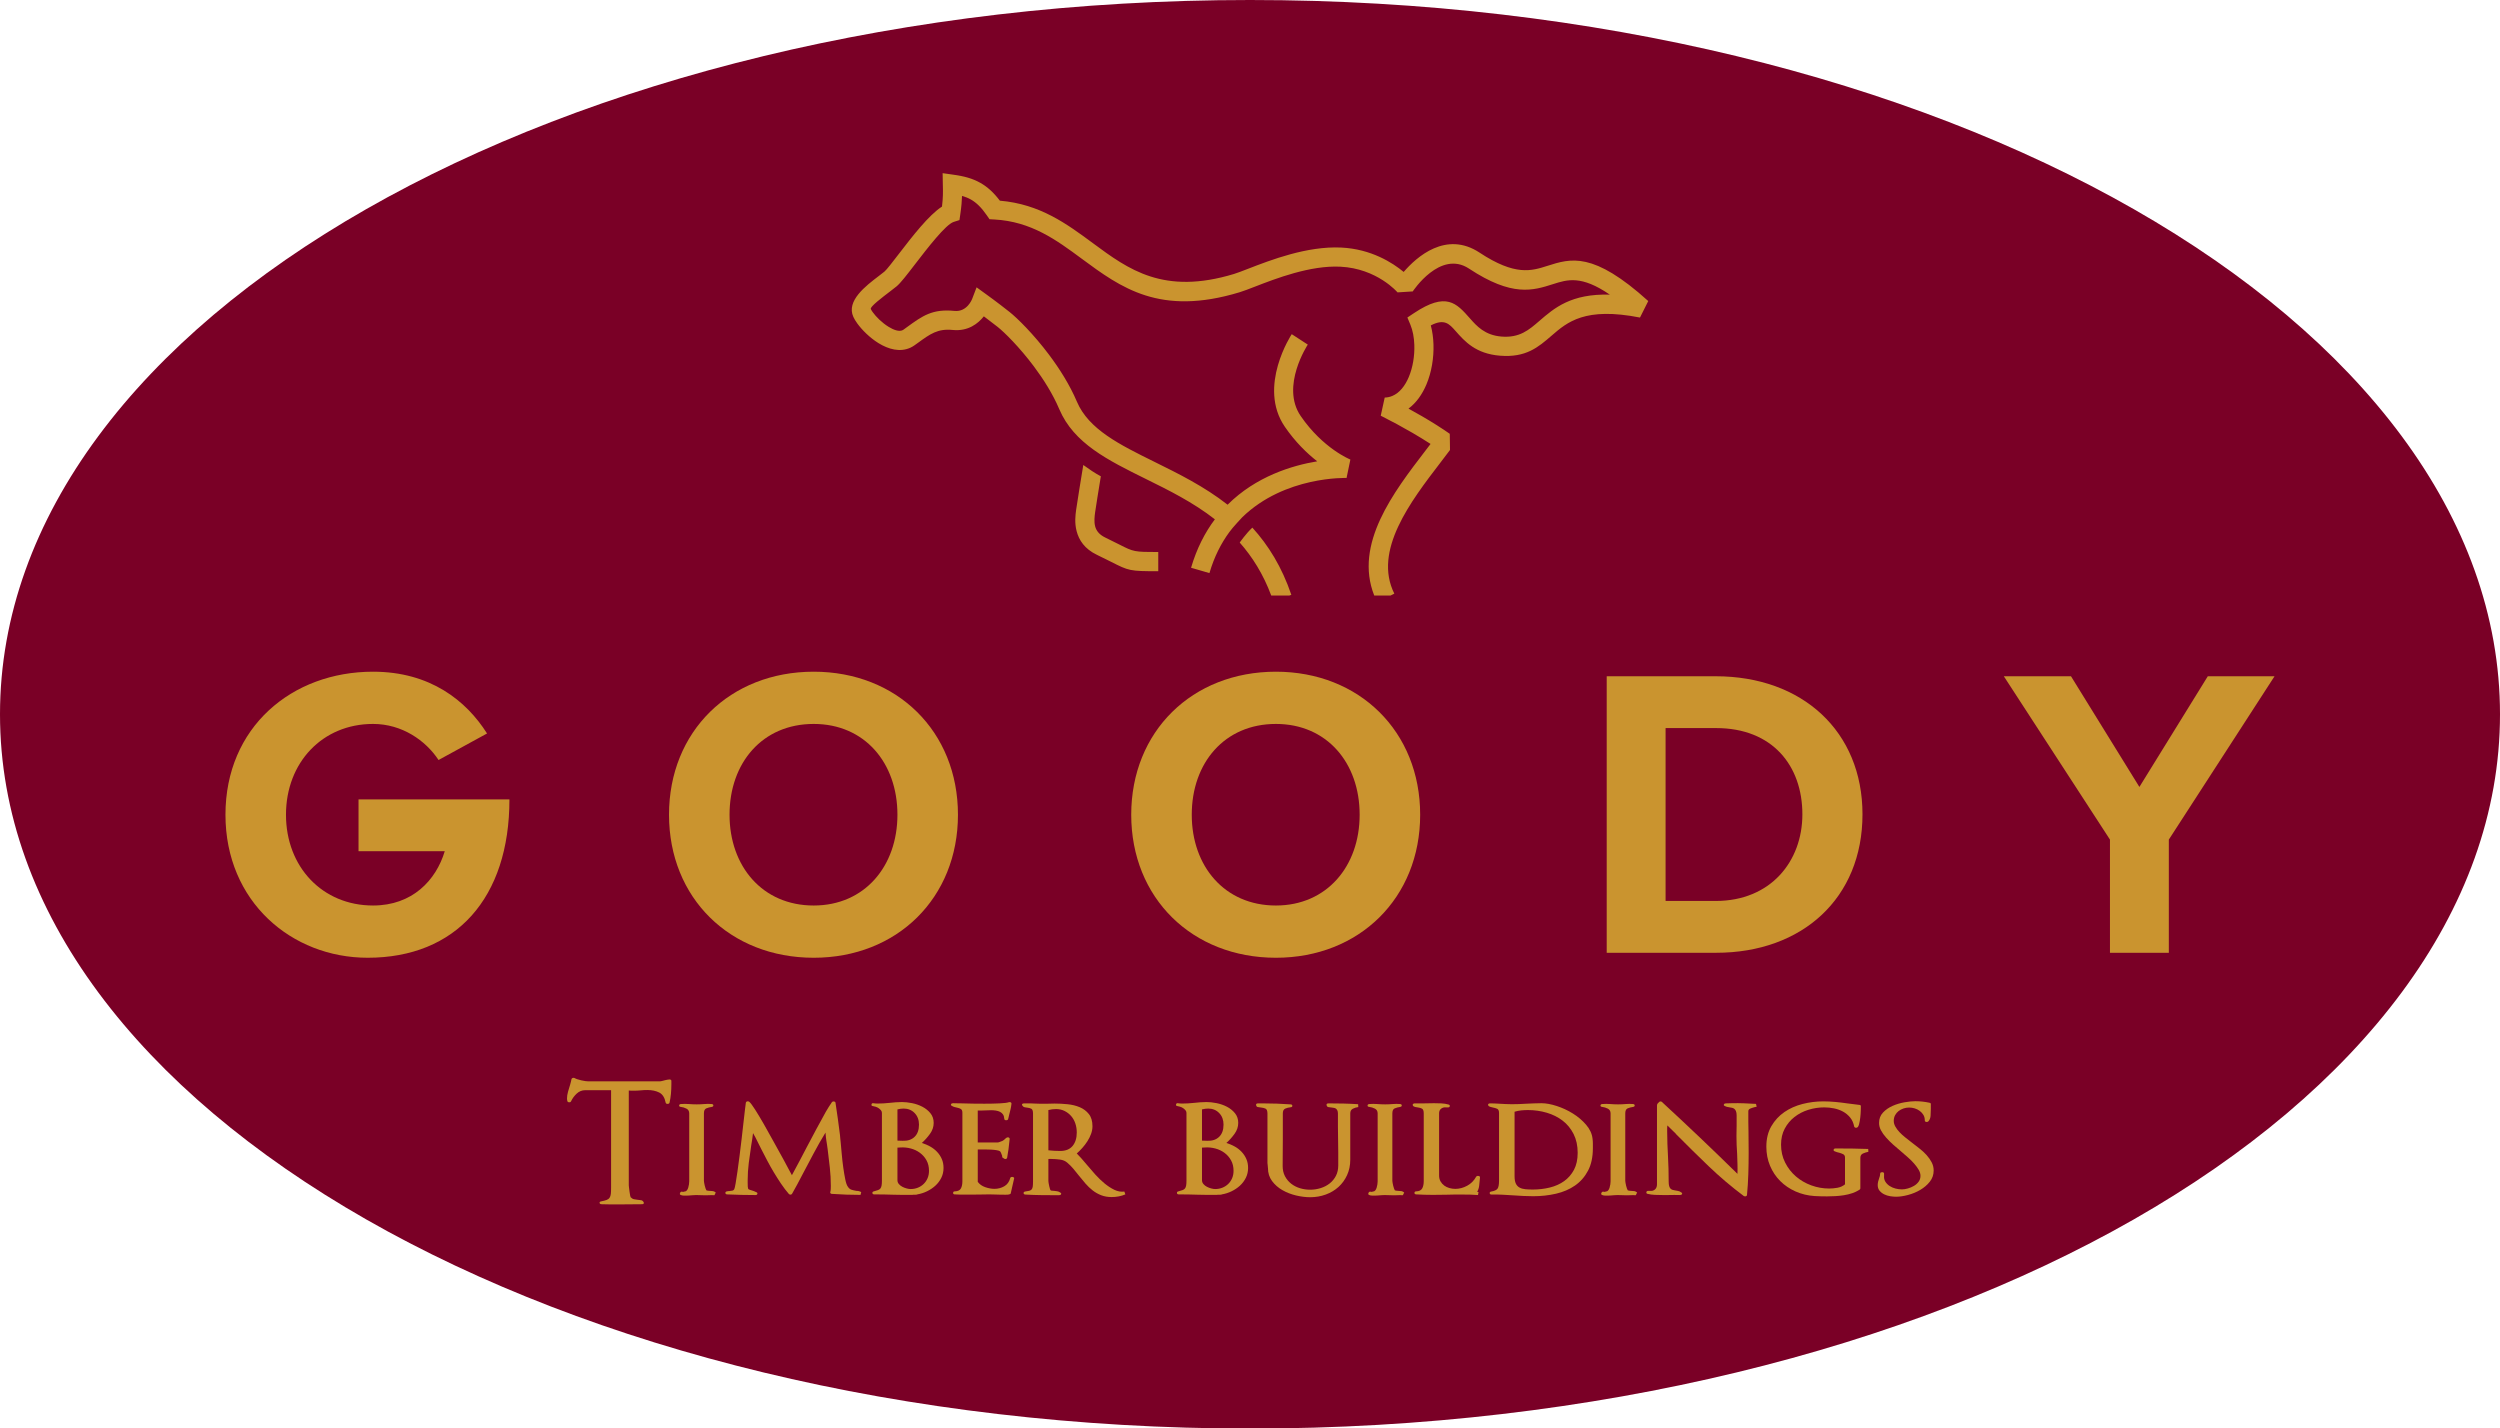 <?xml version="1.0" encoding="UTF-8"?> <svg xmlns="http://www.w3.org/2000/svg" xmlns:xlink="http://www.w3.org/1999/xlink" version="1.1" id="Layer_1" x="0px" y="0px" width="784px" height="447.931px" viewBox="0 0 784 447.931" xml:space="preserve"> <path fill="#7A0026" d="M784,224c0,123.712-175.505,224-392,224C175.504,448,0,347.712,0,224C0,100.288,175.504,0,392,0 C608.495,0,784,100.288,784,224"></path> <path fill-rule="evenodd" clip-rule="evenodd" fill="#CA942F" d="M345.222,149.37c-0.668,4.104-1.574,9.684-1.8,11.334 c-0.158,1.178-0.371,2.867,0.011,4.35c0.332,1.278,1.194,2.575,3.171,3.517c1.689,0.808,3.266,1.606,4.547,2.256 c4.327,2.194,4.508,2.288,12.08,2.288v6.019c-8.979,0-9.215-0.118-14.786-2.944c-1.063-0.539-2.37-1.203-4.43-2.186 c-3.904-1.861-5.666-4.643-6.391-7.445c-0.676-2.598-0.378-4.997-0.152-6.656c0.305-2.235,1.616-10.255,2.245-14.083 C341.428,147.067,343.415,148.413,345.222,149.37 M398.657,186.754c-2.5-6.704-5.912-12.113-9.879-16.606c0,0,1.949-2.82,3.96-4.685 c4.989,5.489,9.253,12.299,12.225,21.081l-0.621,0.21H398.657z M430.96,186.754h5.125l1.173-0.586 c-6.727-13.466,5.14-28.94,14.499-41.149c0.997-1.305,1.973-2.576,2.963-3.904l-0.074-5.073c-2.563-1.793-5.542-3.674-8.705-5.513 c-1.37-0.797-2.785-1.595-4.238-2.387c2.456-1.826,4.321-4.493,5.615-7.559c1.624-3.848,2.354-8.373,2.22-12.575 c-0.07-2.088-0.349-4.113-0.837-5.96c4.258-2.215,5.801-0.471,7.761,1.748c2.876,3.262,6.305,7.14,13.951,7.751 c8.145,0.651,11.98-2.663,16.211-6.325c4.889-4.222,10.445-9.025,27.675-5.64l2.591-5.174c-17.29-15.617-24.288-13.38-31.68-11.018 c-4.915,1.569-10.048,3.21-21.214-4.164c-10.512-6.944-19.766,1.362-23.806,6.054c-3.434-2.848-10.143-7.187-19.583-7.646 c-10.685-0.52-22.165,3.924-29.231,6.663c-1.866,0.724-3.406,1.321-4.401,1.62c-22.098,6.697-33.104-1.434-44.191-9.624 c-8.29-6.126-16.622-12.277-29.232-13.361c-1.961-2.593-3.922-4.343-6.107-5.581c-2.505-1.421-5.158-2.096-8.355-2.55l-3.485-0.495 l0.061,3.517c0.007,0.315,0.01,0.525,0.016,0.732c0.037,1.549,0.077,3.312-0.276,6.232c-4.14,2.644-9.372,9.434-13.417,14.689 c-2.155,2.801-3.939,5.12-4.625,5.689c-0.461,0.386-1.065,0.844-1.736,1.356c-4.146,3.15-10.306,7.832-8.022,12.848 c0.273,0.61,0.69,1.304,1.218,2.037c1.464,2.041,3.948,4.526,6.672,6.204c3.154,1.941,6.742,2.913,9.988,1.436 c0.453-0.206,0.904-0.469,1.354-0.791c1.562-1.123,0.814-0.58,1.099-0.787c3.784-2.745,6.146-4.46,10.813-3.991 c4.876,0.485,7.992-2.018,9.783-4.274c1.234,0.92,2.776,2.09,4.334,3.323c2.13,1.687,6.796,6.296,11.348,12.364 c3.014,4.021,5.944,8.65,7.975,13.434c4.558,10.725,15.21,15.981,27.155,21.881c7.138,3.521,14.774,7.294,21.638,12.653 c-3.09,4.109-5.688,9.111-7.466,15.191l5.762,1.671c1.503-5.141,3.689-9.392,6.286-12.913c0.98-1.392,3.995-4.583,3.995-4.583 c13.357-13,32.642-12.336,32.718-12.333l1.199-5.776c-0.024-0.009-8.57-3.425-15.584-13.66c-6.389-9.316,2.205-22.353,2.23-22.389 l-5.034-3.271c-0.031,0.048-10.83,16.407-2.162,29.046c3.303,4.815,6.972,8.344,10.153,10.829 c-7.846,1.296-19.175,4.704-28.108,13.607c-7.32-5.735-15.408-9.728-22.972-13.461c-10.887-5.375-20.597-10.166-24.28-18.846 c-2.235-5.25-5.428-10.306-8.708-14.68c-4.884-6.515-10.041-11.58-12.43-13.467c-4.008-3.175-7.14-5.409-7.15-5.416l-3.175-2.302 l-1.401,3.669c-0.004,0.008-1.549,4.123-5.519,3.726c-6.944-0.693-10.015,1.532-14.928,5.1c-0.987,0.716-0.266,0.203-1.078,0.784 c-0.087,0.064-0.194,0.126-0.316,0.179c-1.106,0.503-2.749-0.086-4.368-1.084c-2.046-1.259-3.885-3.091-4.956-4.577 c-0.272-0.38-0.481-0.724-0.608-1.002c-0.309-0.681,3.562-3.624,6.166-5.603c0.754-0.573,1.43-1.086,1.95-1.522 c1.221-1.017,3.181-3.559,5.542-6.628c4.198-5.455,9.82-12.755,12.344-13.558l1.799-0.571l0.271-1.853 c0.355-2.416,0.493-4.23,0.534-5.725c1.018,0.287,1.942,0.65,2.791,1.132c1.712,0.972,3.291,2.5,4.991,4.962l0.841,1.215 l1.476,0.079c11.625,0.619,19.541,6.466,27.418,12.287c12.305,9.088,24.522,18.116,49.508,10.544 c1.265-0.383,2.876-1.007,4.824-1.763c6.618-2.563,17.358-6.725,26.784-6.263c11.563,0.563,17.927,8.037,17.945,8.059l4.773-0.304 c0.026-0.036,8.6-13.121,17.639-7.154c13.56,8.957,20.088,6.87,26.342,4.872c4.525-1.448,8.87-2.832,17.817,3.291 c-12.153-0.347-17.406,4.194-22.142,8.285c-3.229,2.792-6.154,5.32-11.813,4.867c-5.243-0.419-7.791-3.305-9.932-5.73 c-4.212-4.765-7.398-8.376-17.535-1.618l-2.06,1.371l0.955,2.288c0.736,1.778,1.148,3.983,1.224,6.336 c0.111,3.398-0.467,7.019-1.747,10.058c-1.164,2.753-2.888,4.972-5.163,5.915c-0.729,0.307-1.524,0.484-2.38,0.512l-1.245,5.681 c3.306,1.652,6.703,3.49,9.93,5.365c2.025,1.182,3.948,2.358,5.695,3.493c-0.531,0.697-1.085,1.417-1.645,2.152 C437.048,154.327,424.572,170.603,430.96,186.754"></path> <path fill="#CA942F" d="M70.704,255.498c0-27.432,20.801-44.853,46.282-44.853c17.941,0,29.251,9.101,35.751,19.372l-15.21,8.32 c-4.03-6.11-11.441-11.312-20.541-11.312c-15.861,0-27.301,12.091-27.301,28.472s11.44,28.472,27.301,28.472 c12.351,0,19.761-7.932,22.49-17.031h-27.041v-16.251h47.323c0,30.942-16.771,49.663-44.462,49.663 C91.505,300.35,70.704,282.799,70.704,255.498"></path> <path fill="#CA942F" d="M209.803,255.498c0-26.132,19.112-44.853,45.372-44.853c26.131,0,45.241,18.721,45.241,44.853 s-19.11,44.853-45.241,44.853C228.915,300.35,209.803,281.629,209.803,255.498 M281.436,255.498 c0-16.251-10.271-28.472-26.261-28.472c-16.121,0-26.391,12.221-26.391,28.472c0,16.12,10.27,28.472,26.391,28.472 C271.165,283.969,281.436,271.618,281.436,255.498"></path> <path fill="#CA942F" d="M354.753,255.498c0-26.132,19.112-44.853,45.372-44.853c26.131,0,45.241,18.721,45.241,44.853 s-19.11,44.853-45.241,44.853C373.865,300.35,354.753,281.629,354.753,255.498 M426.386,255.498 c0-16.251-10.271-28.472-26.261-28.472c-16.121,0-26.39,12.221-26.39,28.472c0,16.12,10.269,28.472,26.39,28.472 C416.115,283.969,426.386,271.618,426.386,255.498"></path> <path fill="#CA942F" d="M503.864,298.79v-86.713h34.19c27.171,0,46.022,17.29,46.022,43.291c0,26.263-18.852,43.423-45.893,43.423 H503.864z M565.226,255.367c0-15.21-9.359-27.041-27.041-27.041h-15.859v54.214h15.729 C555.216,282.54,565.226,270.188,565.226,255.367"></path> <polygon fill="#CA942F" points="661.684,298.789 661.684,263.298 628.402,212.076 649.463,212.076 670.913,246.787 692.365,212.076 713.295,212.076 680.144,263.298 680.144,298.789 "></polygon> <g> <path fill="#CA942F" d="M210.409,343.01c-0.087,0.96-0.236,1.894-0.445,2.801c-0.07,0.245-0.28,0.367-0.628,0.367 c-0.314,0-0.507-0.122-0.576-0.367c-0.314-1.604-0.987-2.67-2.016-3.193c-1.03-0.523-2.278-0.786-3.744-0.786 c-0.385,0-0.733,0.01-1.047,0.026c-0.314,0.019-0.646,0.044-0.995,0.079c-0.314,0.035-0.672,0.061-1.073,0.078 c-0.402,0.019-0.742,0.026-1.021,0.026c-0.28,0-0.576,0-0.89,0c-0.28,0-0.542-0.018-0.786-0.053v29.742 c0,0.104,0.026,0.358,0.079,0.759c0.052,0.402,0.105,0.813,0.157,1.231s0.113,0.803,0.183,1.151c0.07,0.35,0.122,0.542,0.157,0.576 c0.349,0.35,0.698,0.559,1.047,0.628c0.348,0.07,0.681,0.123,0.995,0.157c0.489,0.035,0.907,0.088,1.257,0.157 c0.349,0.07,0.61,0.28,0.785,0.629c0.105,0.175,0.105,0.323,0,0.444c-0.104,0.123-0.28,0.184-0.523,0.184 c-2.13,0-4.25,0.018-6.362,0.053c-2.113,0.034-4.233,0.017-6.362-0.053c-0.349-0.034-0.542-0.174-0.576-0.419 c-0.035-0.244,0.122-0.4,0.472-0.472c0.733-0.139,1.309-0.287,1.728-0.444c0.418-0.157,0.733-0.393,0.942-0.707 s0.34-0.715,0.393-1.204s0.079-1.152,0.079-1.99v-30.527h-8.116c-1.013,0-1.903,0.358-2.67,1.073 c-0.769,0.716-1.361,1.527-1.78,2.436c-0.105,0.209-0.306,0.306-0.603,0.287c-0.297-0.017-0.48-0.147-0.55-0.393 c-0.035-0.139-0.061-0.27-0.078-0.393c-0.018-0.122-0.026-0.27-0.026-0.445c0-0.628,0.104-1.316,0.314-2.068 c0.209-0.75,0.436-1.509,0.681-2.277c0.105-0.314,0.184-0.61,0.236-0.891c0.052-0.278,0.113-0.558,0.183-0.837 c0.07-0.175,0.201-0.288,0.393-0.341c0.191-0.053,0.375-0.043,0.55,0.026c0.209,0.14,0.505,0.271,0.89,0.393 c0.384,0.123,0.793,0.235,1.23,0.34c0.436,0.105,0.855,0.184,1.257,0.236c0.401,0.052,0.707,0.078,0.916,0.078h22.411 c0.209,0,0.479-0.043,0.812-0.131c0.331-0.087,0.636-0.165,0.916-0.235c0.174-0.069,0.375-0.113,0.602-0.131 s0.427-0.044,0.603-0.079c0.174-0.034,0.34-0.017,0.497,0.053c0.157,0.07,0.236,0.192,0.236,0.366v1.152 C210.54,341.082,210.496,342.05,210.409,343.01z"></path> <path fill="#CA942F" d="M224.049,374.821c-0.628-0.035-1.249-0.035-1.859,0c-0.611,0.035-1.249,0.035-1.911,0l-1.99-0.053 c-0.28,0-0.628,0.018-1.047,0.053s-0.864,0.07-1.335,0.104c-0.471,0.035-0.925,0.044-1.361,0.026 c-0.437-0.018-0.777-0.079-1.021-0.184c-0.314-0.104-0.401-0.322-0.262-0.654c0.139-0.332,0.367-0.463,0.681-0.393 c0.174,0.07,0.322,0.078,0.445,0.025c0.122-0.052,0.218-0.078,0.288-0.078c0.279,0,0.515-0.113,0.707-0.341 c0.191-0.227,0.34-0.515,0.445-0.863c0.104-0.349,0.183-0.698,0.235-1.048c0.053-0.349,0.079-0.662,0.079-0.942v-21.312 c0-0.698-0.288-1.195-0.864-1.492c-0.576-0.296-1.178-0.479-1.807-0.55c-0.349-0.034-0.515-0.184-0.498-0.445 s0.201-0.41,0.55-0.445c0.838-0.069,1.676-0.069,2.514,0c0.838,0.07,1.658,0.105,2.461,0.105c0.803,0,1.588-0.035,2.356-0.105 c0.768-0.069,1.553-0.069,2.356,0c0.314,0.035,0.479,0.176,0.497,0.419c0.017,0.245-0.131,0.402-0.445,0.472 c-0.699,0.104-1.292,0.262-1.78,0.472c-0.489,0.209-0.733,0.732-0.733,1.57v21.154c0,0.141,0.026,0.35,0.079,0.629 s0.113,0.576,0.184,0.89c0.069,0.314,0.157,0.611,0.262,0.891c0.104,0.279,0.191,0.471,0.262,0.576 c0.104,0.035,0.262,0.07,0.471,0.104c0.209,0.035,0.401,0.052,0.576,0.052c0.384,0,0.724,0.026,1.021,0.079 c0.296,0.053,0.584,0.201,0.864,0.445L224.049,374.821z"></path> <path fill="#CA942F" d="M269.867,374.715c-3.003,0-5.987-0.104-8.954-0.313c-0.209,0-0.367-0.061-0.471-0.184 c-0.104-0.122-0.123-0.271-0.052-0.445c0.069-0.243,0.113-0.531,0.131-0.864c0.017-0.331,0.026-0.671,0.026-1.021 c0-1.885-0.104-3.787-0.314-5.708c-0.209-1.919-0.437-3.839-0.681-5.76c-0.07-0.593-0.14-1.091-0.209-1.492 c-0.07-0.4-0.131-0.785-0.183-1.152c-0.053-0.366-0.105-0.741-0.157-1.125s-0.097-0.872-0.131-1.467 c-1.327,2.165-2.575,4.355-3.744,6.572c-1.17,2.217-2.348,4.442-3.534,6.676c-0.524,1.013-1.047,2.008-1.571,2.984 c-0.524,0.978-1.065,1.956-1.624,2.933c-0.104,0.175-0.253,0.271-0.445,0.288c-0.192,0.018-0.376-0.044-0.55-0.184 c-0.873-1.012-1.702-2.103-2.487-3.272c-0.786-1.169-1.545-2.364-2.278-3.587c-0.733-1.222-1.423-2.452-2.068-3.691 c-0.646-1.238-1.266-2.435-1.859-3.587c-0.28-0.558-0.516-1.029-0.707-1.414c-0.192-0.384-0.375-0.75-0.55-1.1 c-0.175-0.349-0.358-0.715-0.55-1.1c-0.192-0.384-0.445-0.838-0.759-1.361c-0.07,0.699-0.157,1.361-0.262,1.99 c-0.104,0.628-0.209,1.274-0.314,1.938c-0.28,1.815-0.533,3.631-0.759,5.445c-0.228,1.815-0.34,3.613-0.34,5.394v0.838 c0,0.489,0.008,0.873,0.026,1.151c0.017,0.28,0.053,0.489,0.105,0.629s0.139,0.235,0.262,0.288 c0.122,0.052,0.288,0.113,0.498,0.183c0.174,0.07,0.375,0.131,0.602,0.184c0.227,0.053,0.637,0.219,1.23,0.497 c0.279,0.105,0.384,0.28,0.314,0.524c-0.07,0.244-0.262,0.366-0.576,0.366c-1.501,0-2.994-0.018-4.477-0.053 c-1.484-0.034-2.977-0.086-4.477-0.157c-0.314-0.034-0.48-0.183-0.498-0.444c-0.018-0.262,0.131-0.428,0.445-0.498 c0.279-0.069,0.558-0.104,0.838-0.104c0.314-0.034,0.61-0.078,0.89-0.131c0.279-0.053,0.488-0.218,0.628-0.497 c0.104-0.21,0.244-0.82,0.418-1.833c0.174-1.012,0.367-2.252,0.576-3.718s0.427-3.098,0.655-4.896 c0.227-1.798,0.445-3.587,0.654-5.367s0.401-3.474,0.576-5.079c0.174-1.605,0.331-2.967,0.471-4.085 c0.069-0.453,0.122-0.863,0.157-1.23c0.034-0.366,0.069-0.654,0.104-0.864c0.034-0.209,0.165-0.348,0.393-0.418 c0.227-0.07,0.445-0.035,0.655,0.104c0.419,0.349,1.038,1.17,1.859,2.461c0.82,1.292,1.736,2.819,2.749,4.582 c1.012,1.763,2.059,3.639,3.142,5.629c1.082,1.989,2.095,3.822,3.037,5.498c0.733,1.327,1.274,2.339,1.623,3.037 c0.349,0.698,0.681,1.309,0.995,1.832c0.803-1.466,1.579-2.914,2.33-4.346c0.75-1.431,1.509-2.88,2.278-4.347 c0.523-1.012,1.055-2.016,1.597-3.011c0.541-0.994,1.073-1.998,1.597-3.011c0.174-0.313,0.367-0.662,0.576-1.047 c0.209-0.384,0.401-0.733,0.576-1.048c0.523-1.012,1.082-2.032,1.675-3.063c0.593-1.029,1.239-2.051,1.938-3.063 c0.174-0.174,0.393-0.235,0.655-0.184c0.262,0.053,0.41,0.184,0.445,0.393c0.524,3.422,0.995,6.825,1.414,10.211 c0.034,0.28,0.061,0.594,0.078,0.942c0.018,0.35,0.061,0.769,0.131,1.257c0.104,1.083,0.217,2.33,0.34,3.744 c0.122,1.414,0.279,2.802,0.471,4.163c0.191,1.361,0.401,2.601,0.628,3.718c0.227,1.117,0.497,1.885,0.812,2.304 c0.314,0.489,0.689,0.804,1.125,0.942c0.437,0.14,0.864,0.245,1.283,0.314c0.279,0.07,0.515,0.097,0.707,0.078 c0.192-0.017,0.55,0.097,1.074,0.341L269.867,374.715z"></path> <path fill="#CA942F" d="M295.184,369.375c-0.472,0.942-1.092,1.764-1.859,2.461c-0.769,0.699-1.642,1.283-2.618,1.755 c-0.978,0.471-1.99,0.794-3.037,0.968h0.052c-0.175,0.071-0.384,0.105-0.628,0.105c-0.209,0-0.454,0-0.733,0h-0.105v0.052 c-1.013,0-2.025,0-3.037,0c-0.978,0-1.973-0.017-2.985-0.052c-0.908-0.034-1.911-0.061-3.011-0.079 c-1.1-0.017-2.121-0.026-3.063-0.026c-0.349,0-0.542-0.139-0.576-0.418c-0.035-0.279,0.104-0.454,0.419-0.524 c0.523-0.139,0.959-0.27,1.309-0.393c0.348-0.122,0.61-0.296,0.785-0.523c0.174-0.227,0.296-0.532,0.367-0.916 c0.069-0.384,0.104-0.891,0.104-1.519v-21.26c0-0.313-0.104-0.593-0.314-0.838c-0.209-0.243-0.454-0.462-0.733-0.654 c-0.28-0.191-0.594-0.34-0.942-0.445c-0.349-0.104-0.646-0.174-0.89-0.209c-0.314-0.034-0.445-0.2-0.393-0.498 c0.052-0.296,0.235-0.427,0.55-0.393c0.244,0.035,0.479,0.062,0.707,0.079c0.227,0.018,0.445,0.026,0.654,0.026 c0.628,0,1.239-0.018,1.833-0.053c0.593-0.034,1.222-0.087,1.885-0.157c0.628-0.069,1.274-0.131,1.938-0.184 c0.663-0.052,1.326-0.078,1.99-0.078c0.942,0,1.99,0.113,3.142,0.341c1.152,0.227,2.234,0.602,3.247,1.125 c1.012,0.524,1.859,1.205,2.54,2.042c0.681,0.838,1.021,1.852,1.021,3.037c0,1.223-0.393,2.375-1.178,3.456 c-0.785,1.083-1.632,2.025-2.54,2.828c0.907,0.279,1.771,0.646,2.592,1.1c0.82,0.454,1.544,1.013,2.173,1.676 s1.126,1.413,1.492,2.251c0.367,0.838,0.55,1.78,0.55,2.828C295.891,367.403,295.655,368.432,295.184,369.375z M286.832,349.058 c-0.908-0.942-2.06-1.414-3.456-1.414c-0.594,0-1.239,0.088-1.938,0.262v9.792l1.624,0.053c1.571,0.07,2.818-0.341,3.744-1.23 c0.925-0.891,1.388-2.174,1.388-3.849C288.193,351.205,287.739,350,286.832,349.058z M290.55,363.876 c-0.523-0.942-1.213-1.728-2.068-2.356c-0.856-0.628-1.815-1.081-2.88-1.361c-1.065-0.279-2.139-0.384-3.22-0.314l-0.943,0.053 v10.211c0,0.454,0.148,0.855,0.445,1.204c0.296,0.35,0.663,0.638,1.1,0.864c0.436,0.228,0.89,0.401,1.361,0.523 c0.471,0.123,0.881,0.184,1.23,0.184c0.803,0,1.553-0.14,2.252-0.419c0.698-0.279,1.309-0.672,1.833-1.179 c0.523-0.506,0.934-1.107,1.23-1.807c0.296-0.697,0.445-1.466,0.445-2.304C291.335,365.918,291.073,364.819,290.55,363.876z"></path> <path fill="#CA942F" d="M316.939,374.349l-0.418,0.209c-0.209,0.071-0.611,0.105-1.205,0.105c-0.594,0-1.23-0.009-1.911-0.026 s-1.327-0.034-1.938-0.053c-0.611-0.017-1.039-0.026-1.283-0.026c-0.559,0-1.118,0.01-1.676,0.026 c-0.559,0.019-1.118,0.026-1.676,0.026c-1.256,0-2.513,0.009-3.77,0.026s-2.496-0.008-3.718-0.079 c-0.314-0.034-0.463-0.2-0.445-0.497c0.017-0.296,0.183-0.445,0.497-0.445c0.977-0.034,1.624-0.34,1.938-0.916 c0.314-0.576,0.471-1.335,0.471-2.277v-21.469c0-0.594-0.166-0.986-0.497-1.179c-0.333-0.191-0.69-0.322-1.074-0.393 c-0.28-0.069-0.568-0.139-0.864-0.209c-0.297-0.07-0.585-0.191-0.864-0.367c-0.28-0.139-0.366-0.313-0.262-0.523 c0.105-0.209,0.314-0.314,0.628-0.314c0.314,0,0.724,0.01,1.23,0.026c0.506,0.019,1.074,0.026,1.702,0.026 c1.012,0.035,2.112,0.062,3.299,0.078c1.186,0.019,2.391,0.026,3.613,0.026c1.745,0,3.333-0.034,4.765-0.104 c1.431-0.069,2.391-0.191,2.88-0.366c0.244-0.07,0.453-0.053,0.628,0.052c0.174,0.104,0.244,0.245,0.209,0.419 c-0.07,0.664-0.175,1.274-0.314,1.833c-0.14,0.559-0.28,1.117-0.419,1.676c-0.07,0.244-0.123,0.471-0.157,0.681 c-0.035,0.209-0.088,0.419-0.157,0.628c-0.07,0.245-0.28,0.366-0.628,0.366c-0.35,0-0.542-0.139-0.576-0.418 c-0.035-0.594-0.175-1.064-0.419-1.414c-0.245-0.349-0.559-0.619-0.942-0.812c-0.384-0.191-0.82-0.322-1.309-0.393 c-0.489-0.07-0.978-0.105-1.466-0.105c-0.28,0-0.55,0.01-0.812,0.026c-0.262,0.019-0.533,0.026-0.812,0.026 c-0.245,0-0.506,0.009-0.785,0.026c-0.28,0.018-0.559,0.026-0.838,0.026h-0.943v10.001h6.284c0.174,0,0.401-0.061,0.681-0.184 c0.279-0.122,0.576-0.235,0.89-0.34h-0.052c0.279-0.14,0.532-0.332,0.759-0.576c0.227-0.244,0.445-0.401,0.654-0.472 c0.244-0.069,0.445-0.043,0.603,0.079c0.157,0.122,0.217,0.271,0.183,0.444c-0.07,0.454-0.131,0.995-0.183,1.624 c-0.053,0.628-0.114,1.17-0.184,1.623c-0.07,0.419-0.14,0.838-0.209,1.257c-0.07,0.419-0.14,0.873-0.209,1.361 c-0.035,0.175-0.157,0.297-0.366,0.366c-0.209,0.07-0.402,0.035-0.576-0.104c-0.419-0.244-0.62-0.41-0.602-0.497 c0.017-0.087,0.008-0.218-0.026-0.394c-0.104-0.313-0.218-0.61-0.34-0.89c-0.123-0.279-0.235-0.453-0.34-0.523 c-0.175-0.14-0.523-0.253-1.047-0.341c-0.523-0.087-1.108-0.147-1.754-0.184c-0.646-0.034-1.283-0.052-1.911-0.052 s-1.152,0-1.571,0h-0.681v10.158c0.558,0.769,1.344,1.327,2.356,1.676c1.012,0.35,1.972,0.523,2.88,0.523 c1.117,0,2.147-0.27,3.089-0.812c0.943-0.541,1.571-1.422,1.885-2.645c0.034-0.104,0.122-0.184,0.262-0.235 c0.139-0.053,0.279-0.069,0.419-0.053c0.139,0.019,0.27,0.07,0.393,0.157c0.122,0.088,0.166,0.184,0.131,0.288L316.939,374.349z"></path> <path fill="#CA942F" d="M348.619,375.396c-1.223,0-2.322-0.191-3.299-0.575c-0.978-0.384-1.868-0.891-2.671-1.519 c-0.803-0.629-1.554-1.344-2.251-2.147c-0.699-0.803-1.38-1.623-2.042-2.461c-0.595-0.768-1.188-1.5-1.78-2.199 c-0.595-0.698-1.223-1.326-1.886-1.885c-0.594-0.523-1.353-0.846-2.277-0.969c-0.926-0.122-1.772-0.184-2.54-0.184 c-0.279,0-0.463-0.008-0.55-0.026c-0.087-0.017-0.271-0.008-0.55,0.026v6.912c0,0.14,0.026,0.358,0.079,0.654 c0.052,0.297,0.112,0.611,0.183,0.942c0.07,0.332,0.148,0.629,0.236,0.891c0.087,0.262,0.165,0.41,0.235,0.445 c0.104,0.07,0.262,0.104,0.472,0.104c0.243,0,0.453,0.018,0.628,0.052c0.314,0.035,0.637,0.079,0.969,0.132 c0.331,0.052,0.637,0.183,0.916,0.393c0.279,0.14,0.367,0.313,0.262,0.523c-0.104,0.209-0.313,0.314-0.628,0.314 c-1.78,0-3.553-0.009-5.314-0.026c-1.764-0.018-3.535-0.079-5.315-0.184c-0.314-0.034-0.48-0.184-0.497-0.445 c-0.018-0.262,0.131-0.427,0.445-0.497c0.558-0.069,1.003-0.148,1.335-0.235c0.331-0.087,0.584-0.236,0.759-0.445 c0.174-0.21,0.288-0.515,0.34-0.916s0.079-0.934,0.079-1.598v-21.259c0-0.838-0.184-1.344-0.55-1.519 c-0.367-0.175-0.742-0.279-1.126-0.314c-0.384-0.034-0.716-0.087-0.995-0.157c-0.28-0.069-0.507-0.243-0.681-0.523 c-0.14-0.174-0.157-0.331-0.052-0.472c0.105-0.139,0.296-0.209,0.576-0.209h0.785c0.384,0,0.786,0,1.205,0s0.838,0.018,1.257,0.053 c0.558,0.035,1.082,0.052,1.571,0.052c0.488,0,1.012,0,1.57,0h1.1c0.349,0,0.689-0.008,1.021-0.026 c0.331-0.017,0.688-0.025,1.073-0.025c1.291,0,2.645,0.07,4.059,0.209c1.413,0.14,2.696,0.454,3.849,0.942 c1.151,0.489,2.103,1.204,2.854,2.147c0.75,0.942,1.126,2.217,1.126,3.822c0,0.804-0.149,1.605-0.445,2.408 c-0.297,0.804-0.681,1.571-1.152,2.305c-0.471,0.732-0.994,1.422-1.57,2.067c-0.576,0.646-1.161,1.231-1.754,1.755 c0.523,0.523,1.038,1.073,1.544,1.649s1.021,1.178,1.545,1.807c0.838,1.013,1.729,2.042,2.671,3.089 c0.942,1.048,1.919,1.99,2.932,2.828c1.013,0.837,2.043,1.51,3.09,2.016c1.047,0.507,2.095,0.689,3.142,0.55l0.314,0.89 C351.585,375.118,350.155,375.396,348.619,375.396z M337.23,352.331c-0.297-0.89-0.733-1.667-1.31-2.33 c-0.575-0.663-1.266-1.195-2.068-1.597s-1.693-0.603-2.67-0.603c-0.838,0-1.642,0.104-2.409,0.314v12.619 c0.594,0.07,1.213,0.123,1.859,0.157c0.646,0.035,1.265,0.052,1.858,0.052c1.71,0,3.002-0.523,3.875-1.57 c0.872-1.048,1.31-2.461,1.31-4.241C337.675,354.155,337.526,353.221,337.23,352.331z"></path> <path fill="#CA942F" d="M390.691,369.375c-0.472,0.942-1.092,1.764-1.859,2.461c-0.768,0.699-1.641,1.283-2.618,1.755 c-0.978,0.471-1.989,0.794-3.037,0.968h0.053c-0.175,0.071-0.385,0.105-0.628,0.105c-0.21,0-0.454,0-0.733,0h-0.104v0.052 c-1.014,0-2.025,0-3.037,0c-0.978,0-1.973-0.017-2.985-0.052c-0.907-0.034-1.911-0.061-3.011-0.079 c-1.1-0.017-2.12-0.026-3.063-0.026c-0.35,0-0.542-0.139-0.576-0.418c-0.035-0.279,0.104-0.454,0.419-0.524 c0.523-0.139,0.96-0.27,1.309-0.393c0.349-0.122,0.61-0.296,0.786-0.523c0.174-0.227,0.296-0.532,0.366-0.916 c0.069-0.384,0.104-0.891,0.104-1.519v-21.26c0-0.313-0.104-0.593-0.314-0.838c-0.209-0.243-0.454-0.462-0.732-0.654 c-0.28-0.191-0.595-0.34-0.942-0.445c-0.35-0.104-0.646-0.174-0.891-0.209c-0.314-0.034-0.445-0.2-0.393-0.498 c0.053-0.296,0.235-0.427,0.55-0.393c0.244,0.035,0.479,0.062,0.707,0.079c0.227,0.018,0.445,0.026,0.654,0.026 c0.628,0,1.238-0.018,1.833-0.053c0.593-0.034,1.222-0.087,1.885-0.157c0.628-0.069,1.273-0.131,1.938-0.184 c0.663-0.052,1.326-0.078,1.989-0.078c0.943,0,1.99,0.113,3.143,0.341c1.151,0.227,2.233,0.602,3.246,1.125 c1.012,0.524,1.858,1.205,2.54,2.042c0.681,0.838,1.021,1.852,1.021,3.037c0,1.223-0.393,2.375-1.178,3.456 c-0.786,1.083-1.633,2.025-2.54,2.828c0.907,0.279,1.771,0.646,2.592,1.1c0.82,0.454,1.545,1.013,2.173,1.676 c0.629,0.663,1.126,1.413,1.493,2.251c0.366,0.838,0.55,1.78,0.55,2.828C391.398,367.403,391.162,368.432,390.691,369.375z M382.338,349.058c-0.907-0.942-2.06-1.414-3.455-1.414c-0.595,0-1.24,0.088-1.938,0.262v9.792l1.623,0.053 c1.57,0.07,2.818-0.341,3.744-1.23c0.924-0.891,1.388-2.174,1.388-3.849C383.701,351.205,383.247,350,382.338,349.058z M386.056,363.876c-0.523-0.942-1.213-1.728-2.067-2.356c-0.856-0.628-1.816-1.081-2.881-1.361 c-1.064-0.279-2.139-0.384-3.22-0.314l-0.942,0.053v10.211c0,0.454,0.147,0.855,0.444,1.204c0.297,0.35,0.663,0.638,1.1,0.864 c0.437,0.228,0.891,0.401,1.362,0.523c0.471,0.123,0.881,0.184,1.23,0.184c0.803,0,1.553-0.14,2.251-0.419s1.31-0.672,1.833-1.179 c0.523-0.506,0.934-1.107,1.23-1.807c0.296-0.697,0.445-1.466,0.445-2.304C386.842,365.918,386.581,364.819,386.056,363.876z"></path> <path fill="#CA942F" d="M424.254,347.697c-0.541,0.279-0.811,0.768-0.811,1.466v14.505c0,1.78-0.332,3.396-0.996,4.843 c-0.662,1.449-1.563,2.688-2.695,3.718c-1.135,1.03-2.471,1.825-4.006,2.383c-1.537,0.559-3.16,0.838-4.871,0.838 c-1.396,0-2.871-0.184-4.424-0.55c-1.555-0.366-2.984-0.925-4.293-1.676c-1.311-0.75-2.393-1.701-3.248-2.854 s-1.283-2.514-1.283-4.084v0.052c0-0.313-0.025-0.61-0.078-0.89s-0.078-0.523-0.078-0.733v-15.499c0-0.872-0.219-1.396-0.654-1.571 c-0.438-0.174-0.863-0.279-1.283-0.314c-0.418-0.069-0.777-0.121-1.074-0.156s-0.479-0.244-0.549-0.629 c-0.07-0.349,0.139-0.523,0.629-0.523h1.623c2.861,0,5.742,0.104,8.639,0.314c0.314,0.035,0.473,0.192,0.473,0.471 c0,0.245-0.158,0.385-0.473,0.419c-0.697,0.07-1.291,0.219-1.779,0.445c-0.49,0.228-0.732,0.725-0.732,1.492v8.221 c0,1.396-0.01,2.784-0.027,4.163c-0.018,1.38-0.025,2.749-0.025,4.11c0,1.223,0.244,2.296,0.732,3.221s1.135,1.701,1.938,2.33 c0.803,0.628,1.719,1.1,2.75,1.414c1.029,0.313,2.102,0.471,3.219,0.471s2.209-0.165,3.273-0.497s2.006-0.82,2.828-1.467 c0.818-0.646,1.473-1.439,1.963-2.382c0.488-0.942,0.732-2.042,0.732-3.299c0-1.326,0-2.671,0-4.032s-0.018-2.723-0.051-4.084 c-0.035-1.326-0.053-2.671-0.053-4.032s0-2.723,0-4.084c0-0.419-0.063-0.751-0.184-0.995c-0.123-0.244-0.271-0.427-0.445-0.55 c-0.176-0.122-0.375-0.2-0.602-0.235c-0.229-0.035-0.445-0.07-0.654-0.105c-0.385-0.034-0.742-0.078-1.074-0.131 c-0.332-0.052-0.533-0.27-0.602-0.654c-0.07-0.349,0.139-0.523,0.627-0.523c1.572,0,3.125,0.018,4.66,0.053 c1.537,0.035,3.072,0.104,4.609,0.209l0.051,0.891C425.361,347.244,424.795,347.417,424.254,347.697z"></path> <path fill="#CA942F" d="M439.938,374.821c-0.629-0.035-1.25-0.035-1.859,0c-0.611,0.035-1.248,0.035-1.912,0l-1.988-0.053 c-0.281,0-0.629,0.018-1.049,0.053c-0.418,0.035-0.863,0.07-1.334,0.104c-0.473,0.035-0.926,0.044-1.361,0.026 c-0.438-0.018-0.777-0.079-1.021-0.184c-0.314-0.104-0.402-0.322-0.262-0.654c0.139-0.332,0.365-0.463,0.68-0.393 c0.176,0.07,0.322,0.078,0.445,0.025c0.123-0.052,0.219-0.078,0.289-0.078c0.279,0,0.514-0.113,0.707-0.341 c0.191-0.227,0.34-0.515,0.443-0.863c0.105-0.349,0.184-0.698,0.236-1.048c0.053-0.349,0.078-0.662,0.078-0.942v-21.312 c0-0.698-0.287-1.195-0.863-1.492c-0.576-0.296-1.178-0.479-1.807-0.55c-0.35-0.034-0.516-0.184-0.498-0.445 s0.201-0.41,0.551-0.445c0.838-0.069,1.676-0.069,2.514,0c0.838,0.07,1.656,0.105,2.461,0.105c0.803,0,1.588-0.035,2.355-0.105 c0.768-0.069,1.553-0.069,2.357,0c0.313,0.035,0.479,0.176,0.496,0.419c0.018,0.245-0.131,0.402-0.445,0.472 c-0.697,0.104-1.291,0.262-1.779,0.472c-0.49,0.209-0.732,0.732-0.732,1.57v21.154c0,0.141,0.025,0.35,0.078,0.629 s0.113,0.576,0.184,0.89c0.068,0.314,0.156,0.611,0.262,0.891c0.104,0.279,0.191,0.471,0.262,0.576 c0.104,0.035,0.262,0.07,0.471,0.104c0.209,0.035,0.4,0.052,0.576,0.052c0.383,0,0.725,0.026,1.021,0.079 c0.295,0.053,0.584,0.201,0.863,0.445L439.938,374.821z"></path> <path fill="#CA942F" d="M464.102,369.454c-0.018,0.087-0.025,0.183-0.025,0.287c-0.07,0.699-0.141,1.388-0.209,2.068 c-0.07,0.681-0.279,1.336-0.629,1.964c0.105,0.035,0.174,0.044,0.209,0.026s0.105-0.008,0.211,0.026l-0.158,0.942 c-0.803-0.069-1.615-0.113-2.436-0.131s-1.631-0.026-2.434-0.026c-0.838,0-1.676,0-2.514,0c-0.803,0-1.623,0.019-2.461,0.053 c-0.699,0-1.414,0.009-2.146,0.026c-0.734,0.018-1.449,0.025-2.146,0.025c-1.816,0-3.58-0.052-5.289-0.157 c-0.35-0.034-0.516-0.2-0.498-0.497c0.018-0.296,0.201-0.445,0.551-0.445c0.941-0.034,1.57-0.349,1.885-0.942 c0.314-0.593,0.471-1.344,0.471-2.251v-21.26c0-0.803-0.184-1.3-0.551-1.492c-0.365-0.191-0.74-0.306-1.125-0.341 c-0.314-0.034-0.654-0.096-1.021-0.183c-0.365-0.087-0.602-0.236-0.707-0.445c-0.104-0.174-0.096-0.331,0.027-0.472 c0.121-0.139,0.305-0.209,0.549-0.209h2.934c0.523,0,1.037-0.008,1.545-0.026c0.504-0.017,1.02-0.026,1.543-0.026 c0.768,0,1.545,0.019,2.33,0.053c0.787,0.035,1.545,0.157,2.279,0.366c0.277,0.07,0.4,0.236,0.365,0.498s-0.209,0.393-0.523,0.393 h-0.629c-0.594-0.069-1.107,0.062-1.543,0.393c-0.438,0.332-0.656,0.812-0.656,1.439v19.531c0,0.699,0.148,1.31,0.445,1.833 s0.682,0.961,1.152,1.31s1.012,0.61,1.623,0.785s1.23,0.262,1.859,0.262c1.291,0,2.539-0.331,3.744-0.995 c1.205-0.662,2.137-1.605,2.801-2.827c0.174-0.21,0.42-0.288,0.734-0.235c0.313,0.052,0.471,0.201,0.471,0.444 C464.129,369.288,464.119,369.367,464.102,369.454z"></path> <path fill="#CA942F" d="M498.006,367.124c-1.012,1.92-2.373,3.474-4.084,4.66s-3.699,2.042-5.969,2.565s-4.643,0.785-7.121,0.785 c-1.014,0-2.033-0.026-3.063-0.078c-1.031-0.053-2.053-0.113-3.064-0.184c-1.117-0.069-2.287-0.139-3.508-0.209 c-1.223-0.07-2.375-0.087-3.457-0.053c-0.348,0-0.541-0.139-0.574-0.419c-0.035-0.279,0.121-0.453,0.471-0.523 c1.047-0.175,1.719-0.488,2.016-0.942c0.297-0.453,0.445-1.274,0.445-2.461v-21.26c0-0.697-0.209-1.134-0.629-1.309 c-0.418-0.175-0.838-0.297-1.256-0.367c-0.314-0.069-0.621-0.147-0.916-0.235c-0.297-0.087-0.498-0.235-0.604-0.445 c-0.07-0.174-0.053-0.322,0.053-0.444s0.279-0.184,0.523-0.184c0.488,0,0.969,0.009,1.439,0.026 c0.473,0.018,0.951,0.044,1.441,0.078c0.627,0.035,1.291,0.07,1.99,0.104c0.697,0.035,1.342,0.053,1.936,0.053 c1.502,0,3.02-0.053,4.557-0.157c0.732-0.034,1.527-0.069,2.383-0.104c0.854-0.034,1.648-0.053,2.383-0.053 c1.395,0,2.984,0.288,4.764,0.864c1.781,0.576,3.473,1.361,5.08,2.356c1.605,0.995,2.992,2.173,4.162,3.534 s1.842,2.811,2.016,4.347c0.07,0.489,0.105,0.994,0.105,1.519c0,0.489,0,0.978,0,1.466 C499.525,362.847,499.02,365.204,498.006,367.124z M493.477,355.629c-0.855-1.692-1.998-3.089-3.43-4.188s-3.088-1.929-4.975-2.487 c-1.885-0.559-3.857-0.838-5.916-0.838c-0.699,0-1.396,0.035-2.094,0.104c-0.699,0.07-1.396,0.209-2.096,0.419v20.212 c0,0.978,0.131,1.746,0.393,2.304c0.262,0.559,0.646,0.978,1.152,1.257c0.506,0.28,1.107,0.454,1.807,0.523 c0.697,0.07,1.484,0.105,2.355,0.105c1.852,0,3.631-0.21,5.342-0.629s3.211-1.091,4.504-2.016c1.291-0.925,2.32-2.112,3.088-3.561 s1.152-3.221,1.152-5.315C494.76,359.287,494.332,357.323,493.477,355.629z"></path> <path fill="#CA942F" d="M512.982,374.821c-0.629-0.035-1.248-0.035-1.859,0s-1.248,0.035-1.91,0l-1.99-0.053 c-0.279,0-0.629,0.018-1.047,0.053c-0.42,0.035-0.865,0.07-1.336,0.104c-0.471,0.035-0.926,0.044-1.361,0.026 c-0.438-0.018-0.777-0.079-1.021-0.184c-0.314-0.104-0.4-0.322-0.262-0.654c0.141-0.332,0.367-0.463,0.682-0.393 c0.174,0.07,0.322,0.078,0.445,0.025c0.121-0.052,0.217-0.078,0.287-0.078c0.279,0,0.516-0.113,0.707-0.341 c0.191-0.227,0.34-0.515,0.445-0.863s0.184-0.698,0.236-1.048c0.051-0.349,0.078-0.662,0.078-0.942v-21.312 c0-0.698-0.289-1.195-0.865-1.492c-0.574-0.296-1.178-0.479-1.805-0.55c-0.35-0.034-0.516-0.184-0.498-0.445 s0.199-0.41,0.549-0.445c0.838-0.069,1.676-0.069,2.514,0c0.838,0.07,1.658,0.105,2.461,0.105s1.588-0.035,2.357-0.105 c0.768-0.069,1.553-0.069,2.355,0c0.314,0.035,0.48,0.176,0.498,0.419c0.018,0.245-0.131,0.402-0.445,0.472 c-0.699,0.104-1.293,0.262-1.781,0.472c-0.488,0.209-0.732,0.732-0.732,1.57v21.154c0,0.141,0.025,0.35,0.078,0.629 s0.113,0.576,0.184,0.89c0.07,0.314,0.158,0.611,0.262,0.891c0.105,0.279,0.191,0.471,0.262,0.576 c0.105,0.035,0.262,0.07,0.473,0.104c0.209,0.035,0.4,0.052,0.574,0.052c0.385,0,0.725,0.026,1.021,0.079s0.584,0.201,0.865,0.445 L512.982,374.821z"></path> <path fill="#CA942F" d="M550.893,347.068c-0.314,0.035-0.576,0.088-0.785,0.157h0.053c-0.42,0.104-0.838,0.245-1.258,0.419 c-0.418,0.175-0.629,0.454-0.629,0.838c0,1.117,0,2.217,0,3.299c0,1.047,0.018,2.112,0.053,3.194c0,1.013,0.008,2.12,0.027,3.325 c0.018,1.204,0.025,2.296,0.025,3.272c0,2.234-0.035,4.442-0.105,6.624s-0.209,4.372-0.418,6.571 c-0.035,0.209-0.156,0.34-0.367,0.393c-0.209,0.053-0.418,0.026-0.627-0.078c-3.91-2.933-7.602-6.065-11.076-9.399 c-3.473-3.333-6.885-6.693-10.236-10.08h0.053l-2.723-2.67c-0.035,0.313-0.053,0.628-0.053,0.942s0,0.646,0,0.995 c0,1.327,0.025,2.636,0.078,3.927c0.053,1.292,0.113,2.601,0.184,3.928c0.07,1.291,0.121,2.583,0.156,3.874 c0.035,1.292,0.053,2.602,0.053,3.928c0,0.594,0.053,1.073,0.158,1.439c0.104,0.367,0.252,0.638,0.445,0.812 c0.191,0.176,0.4,0.298,0.627,0.367c0.227,0.07,0.463,0.122,0.707,0.157c0.314,0.07,0.646,0.131,0.996,0.183 c0.348,0.053,0.68,0.201,0.994,0.445c0.279,0.14,0.367,0.314,0.262,0.523c-0.105,0.21-0.314,0.314-0.629,0.314 c-0.594-0.034-1.203-0.043-1.832-0.026c-0.629,0.019-1.24,0.026-1.832,0.026h-1.834c-0.803,0-1.596-0.018-2.383-0.053 c-0.785-0.034-1.543-0.139-2.277-0.313c-0.314-0.07-0.445-0.244-0.393-0.524c0.053-0.278,0.236-0.419,0.551-0.419h0.627 c0.594,0.071,1.1-0.078,1.52-0.444c0.418-0.367,0.629-0.898,0.629-1.598v-24.715c0-0.279,0.086-0.515,0.262-0.707 c0.174-0.191,0.348-0.357,0.523-0.497c0.104-0.069,0.234-0.096,0.393-0.079c0.156,0.019,0.27,0.062,0.34,0.131 c4.014,3.701,7.994,7.428,11.939,11.18c3.943,3.753,7.871,7.549,11.781,11.389c0.033-1.081,0.033-2.138,0-3.168 c-0.035-1.029-0.07-2.085-0.105-3.168c-0.07-0.872-0.123-1.797-0.156-2.774c-0.035-0.978-0.053-1.902-0.053-2.775 c0-0.559,0.008-1.1,0.025-1.623c0.018-0.524,0.027-1.064,0.027-1.624v-3.193c0-0.559-0.07-1.004-0.209-1.336 c-0.141-0.331-0.314-0.576-0.525-0.732c-0.209-0.157-0.436-0.263-0.68-0.314c-0.244-0.053-0.49-0.096-0.732-0.131 c-0.664-0.069-1.205-0.227-1.623-0.472c-0.246-0.104-0.314-0.262-0.211-0.471c0.105-0.21,0.297-0.314,0.576-0.314l1.885-0.053 c1.291-0.034,2.566-0.025,3.822,0.026c1.258,0.053,2.514,0.114,3.771,0.184L550.893,347.068z"></path> <path fill="#CA942F" d="M584.246,361.73c-0.559,0.244-0.838,0.698-0.838,1.361v9.582c0,0.07-0.025,0.149-0.078,0.235 c-0.053,0.088-0.113,0.149-0.184,0.184c-0.697,0.454-1.465,0.82-2.303,1.1c-0.838,0.28-1.703,0.489-2.592,0.629 c-0.891,0.14-1.791,0.235-2.697,0.287c-0.908,0.053-1.781,0.079-2.619,0.079c-0.662,0-1.309-0.008-1.938-0.026 c-0.627-0.018-1.273-0.043-1.938-0.078c-2.129-0.14-4.119-0.62-5.969-1.44c-1.85-0.819-3.455-1.911-4.816-3.272 s-2.428-2.959-3.195-4.791c-0.768-1.833-1.152-3.831-1.152-5.996c0-2.478,0.525-4.616,1.572-6.414s2.408-3.272,4.084-4.425 c1.676-1.151,3.578-1.998,5.707-2.539s4.295-0.812,6.494-0.812c1.221,0,2.486,0.061,3.795,0.183 c1.311,0.123,2.541,0.271,3.691,0.445c0.629,0.07,1.258,0.148,1.887,0.235c0.627,0.088,1.256,0.166,1.885,0.236 c0.348,0,0.523,0.14,0.523,0.418c0,0.245-0.01,0.707-0.027,1.388s-0.07,1.397-0.156,2.147c-0.088,0.751-0.209,1.439-0.367,2.068 c-0.156,0.628-0.375,0.995-0.654,1.1c-0.176,0.07-0.35,0.078-0.523,0.026c-0.176-0.053-0.297-0.166-0.367-0.341 c-0.209-1.117-0.627-2.06-1.256-2.827s-1.371-1.388-2.225-1.859c-0.857-0.471-1.799-0.812-2.828-1.021 c-1.031-0.21-2.051-0.314-3.064-0.314c-1.709,0-3.377,0.254-5,0.759c-1.623,0.507-3.072,1.257-4.346,2.252 c-1.275,0.995-2.297,2.217-3.063,3.665c-0.77,1.449-1.152,3.116-1.152,5.001c0,2.06,0.426,3.937,1.283,5.629 c0.854,1.693,1.98,3.142,3.377,4.346c1.395,1.205,3.002,2.139,4.816,2.802s3.684,0.995,5.604,0.995 c0.838,0,1.701-0.079,2.592-0.236c0.891-0.156,1.684-0.514,2.383-1.073v-8.43c0-0.489-0.193-0.829-0.576-1.021 c-0.385-0.191-0.768-0.341-1.152-0.445c-0.523-0.104-1.029-0.262-1.518-0.471c-0.281-0.105-0.385-0.279-0.314-0.524 c0.068-0.243,0.262-0.366,0.576-0.366c1.744,0,3.463,0.009,5.156,0.026s3.395,0.062,5.105,0.131l0.053,0.891 C585.363,361.311,584.805,361.486,584.246,361.73z"></path> <path fill="#CA942F" d="M605.191,370.579c-0.803,1.014-1.799,1.868-2.984,2.566c-1.188,0.698-2.471,1.23-3.85,1.597 s-2.627,0.55-3.744,0.55c-0.559,0-1.17-0.052-1.832-0.157c-0.664-0.104-1.283-0.296-1.859-0.576 c-0.576-0.278-1.064-0.654-1.465-1.125c-0.402-0.472-0.604-1.074-0.604-1.807c0-0.349,0.043-0.707,0.131-1.073 c0.088-0.367,0.201-0.741,0.342-1.126c0.174-0.384,0.277-0.872,0.313-1.467c0-0.139,0.07-0.235,0.211-0.287 c0.139-0.053,0.277-0.079,0.418-0.079c0.139,0,0.27,0.035,0.393,0.104c0.123,0.07,0.184,0.176,0.184,0.314v0.628 c-0.07,0.733,0.061,1.371,0.393,1.912s0.777,0.994,1.336,1.361c0.557,0.366,1.178,0.637,1.857,0.812 c0.682,0.175,1.354,0.262,2.018,0.262c0.557,0,1.178-0.096,1.857-0.288c0.682-0.191,1.318-0.462,1.912-0.812 c0.594-0.349,1.082-0.785,1.467-1.31c0.383-0.523,0.576-1.134,0.576-1.832c0-0.629-0.184-1.257-0.551-1.886 c-0.367-0.628-0.838-1.273-1.414-1.937s-1.223-1.31-1.938-1.938c-0.715-0.629-1.439-1.257-2.172-1.886 c-0.838-0.697-1.668-1.413-2.488-2.146s-1.563-1.475-2.225-2.226c-0.664-0.75-1.197-1.5-1.598-2.252 c-0.402-0.75-0.602-1.526-0.602-2.33c0-1.291,0.41-2.373,1.23-3.246c0.818-0.872,1.822-1.571,3.01-2.095s2.436-0.898,3.744-1.126 c1.309-0.227,2.436-0.34,3.377-0.34c1.502,0,2.967,0.157,4.398,0.471c0.385,0.071,0.541,0.245,0.473,0.524v1.466 c0,0.698-0.027,1.405-0.078,2.121c-0.053,0.716-0.289,1.301-0.707,1.754c-0.211,0.175-0.445,0.228-0.707,0.157 s-0.393-0.227-0.393-0.472c0-0.663-0.15-1.238-0.445-1.728c-0.297-0.488-0.682-0.907-1.152-1.257 c-0.471-0.349-0.996-0.61-1.57-0.785c-0.576-0.175-1.162-0.263-1.756-0.263s-1.178,0.097-1.754,0.288 c-0.576,0.192-1.09,0.464-1.545,0.812c-0.453,0.35-0.82,0.786-1.1,1.31s-0.418,1.117-0.418,1.78c0,0.594,0.166,1.188,0.498,1.78 c0.33,0.594,0.768,1.178,1.309,1.754s1.143,1.126,1.807,1.649c0.662,0.523,1.309,1.03,1.938,1.519 c0.803,0.629,1.623,1.266,2.461,1.911c0.838,0.646,1.588,1.336,2.252,2.068c0.662,0.733,1.203,1.502,1.623,2.305 c0.418,0.803,0.627,1.658,0.627,2.565C606.395,368.398,605.994,369.567,605.191,370.579z"></path> </g> </svg> 